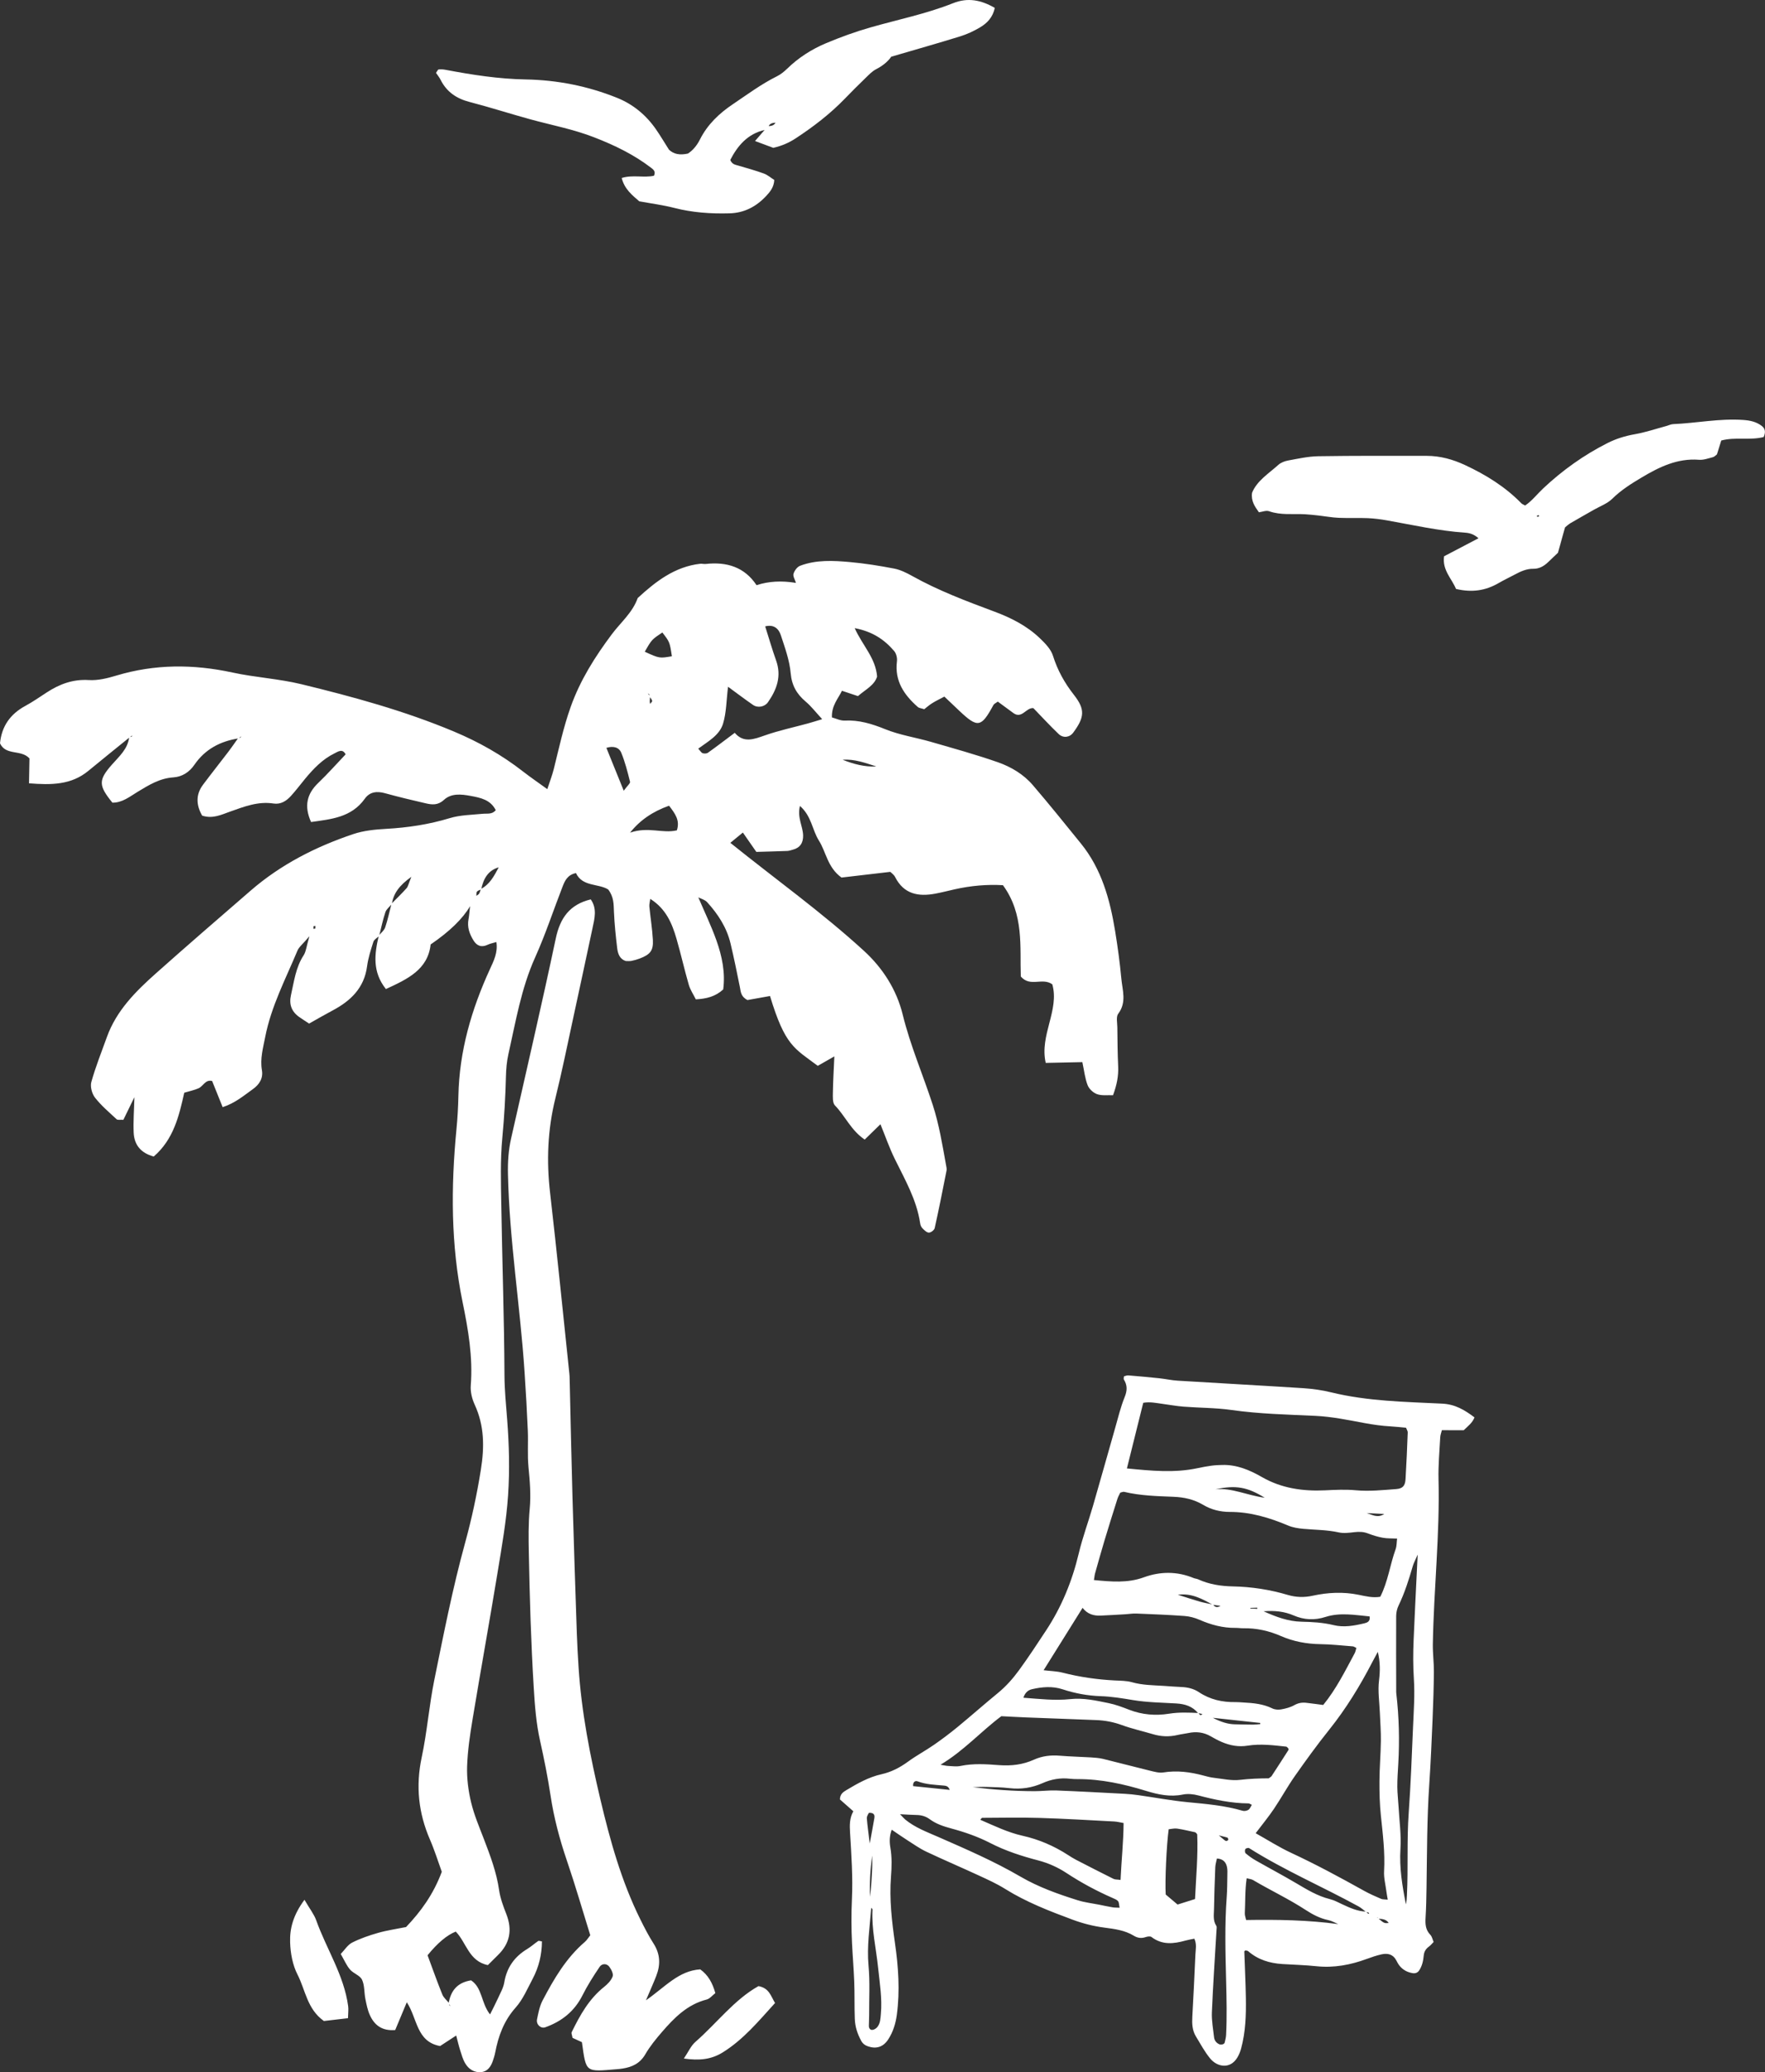 <svg width="150" height="176" viewBox="0 0 150 176" fill="none" xmlns="http://www.w3.org/2000/svg">
<rect x="0" y="0" width="150" height="176" fill="#333333" stroke="none"/>
<path d="M121.84 164.934C121.689 165.086 121.584 165.226 121.447 165.322C121.177 165.514 121.028 165.758 120.997 166.089C120.956 166.53 120.866 166.96 120.618 167.342C120.48 167.553 120.283 167.624 120.053 167.585C119.605 167.511 119.22 167.306 118.934 166.946C118.825 166.809 118.743 166.649 118.661 166.494C118.389 165.976 117.931 165.876 117.421 165.986C116.992 166.08 116.573 166.224 116.16 166.376C114.779 166.884 113.371 167.152 111.887 166.997C110.923 166.896 109.952 166.87 108.985 166.811C107.903 166.744 106.91 166.444 106.075 165.718C106.019 165.668 105.915 165.674 105.832 165.656C105.803 165.685 105.749 165.716 105.749 165.746C105.792 167.059 105.859 168.372 105.881 169.687C105.905 171.142 105.859 172.596 105.469 174.013C105.399 174.265 105.298 174.515 105.165 174.738C104.546 175.78 103.437 175.55 102.851 174.838C102.379 174.263 102.02 173.594 101.632 172.953C101.323 172.444 101.297 171.876 101.33 171.291C101.429 169.53 101.514 167.77 101.592 166.008C101.611 165.577 101.724 165.133 101.502 164.658C101.254 164.709 100.999 164.748 100.754 164.816C99.748 165.098 98.77 165.209 97.861 164.515C97.758 164.436 97.525 164.468 97.376 164.519C97.013 164.645 96.687 164.606 96.366 164.411C95.593 163.936 94.708 163.829 93.842 163.715C92.919 163.594 92.031 163.368 91.163 163.046C89.181 162.31 87.213 161.551 85.406 160.421C84.7 159.98 83.93 159.634 83.171 159.283C81.694 158.6 80.194 157.962 78.723 157.267C78.17 157.006 77.663 156.646 77.143 156.315C76.702 156.036 76.275 155.733 75.783 155.401C75.583 155.951 75.588 156.441 75.665 156.896C75.811 157.734 75.785 158.568 75.721 159.398C75.575 161.301 75.792 163.172 76.062 165.05C76.351 167.056 76.488 169.074 76.221 171.1C76.121 171.853 75.904 172.567 75.493 173.203C75.072 173.855 74.481 174.041 73.784 173.808C73.52 173.72 73.32 173.574 73.186 173.326C72.876 172.745 72.674 172.169 72.646 171.472C72.604 170.417 72.64 169.361 72.598 168.309C72.555 167.213 72.462 166.118 72.409 165.021C72.348 163.785 72.345 162.557 72.401 161.326C72.488 159.432 72.358 157.545 72.243 155.659C72.205 155.039 72.187 154.428 72.522 153.836C72.106 153.47 71.721 153.13 71.381 152.83C71.391 152.376 71.659 152.2 71.92 152.045C72.867 151.478 73.824 150.934 74.915 150.69C75.746 150.504 76.474 150.128 77.163 149.625C77.872 149.106 78.656 148.69 79.379 148.189C80.065 147.714 80.734 147.208 81.38 146.679C82.535 145.729 83.656 144.735 84.813 143.788C85.502 143.223 86.086 142.562 86.603 141.854C87.407 140.752 88.157 139.609 88.908 138.468C90.229 136.463 91.12 134.279 91.678 131.939C92.004 130.573 92.496 129.248 92.889 127.897C93.525 125.702 94.137 123.499 94.767 121.303C95.022 120.415 95.234 119.508 95.581 118.658C95.806 118.105 95.817 117.653 95.512 117.164C95.477 117.107 95.515 117.005 95.52 116.897C95.636 116.87 95.764 116.806 95.886 116.815C96.765 116.887 97.642 116.966 98.519 117.059C99.042 117.115 99.56 117.231 100.085 117.264C103.649 117.483 107.214 117.674 110.776 117.903C111.563 117.955 112.356 118.066 113.121 118.254C116.226 119.013 119.4 119.061 122.56 119.214C123.656 119.266 124.461 119.743 125.312 120.384C125.127 120.857 124.764 121.11 124.399 121.472C123.84 121.472 123.229 121.469 122.54 121.469C122.491 121.668 122.411 121.865 122.4 122.067C122.338 123.256 122.225 124.446 122.254 125.632C122.372 130.31 121.852 134.962 121.771 139.63C121.757 140.42 121.866 141.21 121.86 142C121.849 143.321 121.805 144.644 121.75 145.965C121.67 147.813 121.596 149.664 121.47 151.511C121.268 154.457 121.279 157.407 121.234 160.355C121.222 161.191 121.205 162.03 121.154 162.865C121.121 163.411 121.144 163.909 121.562 164.333C121.7 164.474 121.74 164.712 121.838 164.935L121.84 164.934ZM117.12 162.958C117.109 162.927 117.102 162.891 117.085 162.865C117.075 162.848 117.045 162.843 117.025 162.834C117.064 162.869 117.102 162.905 117.141 162.941C117.641 163.358 117.644 163.354 118.02 163.324C117.802 162.993 117.458 162.986 117.121 162.958H117.12ZM103.094 136.281C103.248 136.494 103.433 136.572 103.726 136.387C103.475 136.353 103.276 136.326 103.077 136.3C102.177 135.808 101.285 135.291 100.1 135.446C100.777 135.659 101.358 135.856 101.946 136.024C102.323 136.131 102.711 136.196 103.094 136.281ZM116.101 162.355C116.151 162.41 116.198 162.47 116.253 162.518C116.278 162.54 116.325 162.537 116.361 162.545C116.34 162.509 116.328 162.455 116.298 162.441C116.232 162.408 116.154 162.396 116.083 162.376C115.875 162.22 115.681 162.039 115.454 161.915C112.376 160.229 109.137 158.846 106.16 156.967C106.09 156.922 105.874 156.978 105.836 157.048C105.784 157.14 105.794 157.349 105.862 157.407C106.127 157.63 106.414 157.838 106.717 158.011C107.863 158.664 109.03 159.279 110.164 159.949C111.074 160.487 111.968 161.033 113.009 161.294C113.388 161.388 113.744 161.581 114.101 161.749C114.74 162.047 115.38 162.335 116.101 162.357V162.355ZM101.843 145.49C101.898 145.55 101.941 145.632 102.01 145.663C102.053 145.682 102.131 145.625 102.193 145.6C102.154 145.583 102.117 145.559 102.076 145.55C101.994 145.532 101.91 145.521 101.828 145.507C101.348 144.921 100.704 144.723 99.976 144.679C98.745 144.605 97.502 144.594 96.291 144.392C95.377 144.24 94.471 144.091 93.547 144.06C92.439 144.023 91.363 143.824 90.314 143.479C89.445 143.194 88.577 143.268 87.708 143.467C87.348 143.549 87.114 143.777 86.974 144.193C88.324 144.293 89.65 144.451 90.955 144.31C92.09 144.187 93.144 144.436 94.213 144.65C94.812 144.771 95.394 144.993 95.967 145.215C97.066 145.642 98.218 145.732 99.346 145.55C100.19 145.414 101.008 145.451 101.84 145.49H101.843ZM118.732 130.676C118.277 130.653 117.886 130.674 117.512 130.604C117.082 130.525 116.657 130.392 116.247 130.235C115.861 130.088 115.485 130.086 115.083 130.133C114.65 130.184 114.189 130.244 113.775 130.151C112.775 129.928 111.763 129.94 110.756 129.847C110.324 129.807 109.876 129.737 109.481 129.571C107.887 128.9 106.258 128.408 104.513 128.411C103.7 128.411 102.944 128.222 102.245 127.807C101.468 127.346 100.63 127.161 99.728 127.126C98.323 127.07 96.911 127.036 95.531 126.705C95.455 126.686 95.363 126.738 95.208 126.772C95.137 126.925 95.023 127.113 94.96 127.317C94.587 128.49 94.221 129.664 93.865 130.842C93.588 131.767 93.327 132.697 93.066 133.627C93.023 133.78 93.012 133.943 92.968 134.198C94.448 134.339 95.831 134.467 97.203 133.968C98.618 133.455 100.04 133.448 101.448 134.03C101.569 134.08 101.71 134.083 101.828 134.138C102.765 134.566 103.751 134.717 104.777 134.737C106.366 134.769 107.926 135.01 109.457 135.465C110.135 135.665 110.84 135.687 111.549 135.531C112.85 135.247 114.152 135.181 115.476 135.452C116.061 135.572 116.669 135.726 117.304 135.617C117.964 134.314 118.13 132.894 118.608 131.579C118.707 131.306 118.692 130.993 118.734 130.677L118.732 130.676ZM92.003 136.561C90.851 138.403 89.785 140.108 88.692 141.857C89.265 141.927 89.8 141.935 90.306 142.064C91.762 142.436 93.238 142.649 94.738 142.725C95.222 142.75 95.723 142.744 96.183 142.872C97.089 143.13 98.011 143.129 98.932 143.188C99.416 143.219 99.899 143.262 100.383 143.281C100.925 143.301 101.441 143.42 101.888 143.718C102.843 144.356 103.895 144.585 105.024 144.564C105.244 144.561 105.465 144.586 105.683 144.597C106.522 144.642 107.349 144.717 108.125 145.098C108.342 145.206 108.642 145.226 108.884 145.182C109.267 145.114 109.666 145.011 110.001 144.822C110.335 144.634 110.658 144.583 111.012 144.623C111.485 144.676 111.956 144.743 112.454 144.808C113.55 143.472 114.312 141.929 115.125 140.42C115.201 140.278 115.226 140.111 115.271 139.963C115.136 139.9 115.058 139.838 114.978 139.831C114.054 139.76 113.132 139.654 112.209 139.642C111.044 139.625 109.924 139.417 108.867 138.956C107.836 138.507 106.781 138.273 105.662 138.292C105.441 138.295 105.221 138.257 105.002 138.26C103.925 138.273 102.918 138 101.935 137.571C101.539 137.399 101.097 137.281 100.668 137.25C99.306 137.151 97.94 137.098 96.574 137.042C96.268 137.029 95.959 137.084 95.652 137.102C94.95 137.143 94.25 137.186 93.549 137.217C92.956 137.244 92.42 137.098 92.003 136.559V136.561ZM95.772 124.718C97.851 124.921 99.812 125.114 101.777 124.695C102.165 124.613 102.554 124.538 102.947 124.485C103.251 124.443 103.559 124.432 103.866 124.423C105.103 124.386 106.203 124.852 107.237 125.446C108.907 126.409 110.726 126.665 112.59 126.578C113.474 126.536 114.352 126.491 115.226 126.572C116.375 126.677 117.511 126.556 118.65 126.471C119.199 126.429 119.417 126.211 119.452 125.622C119.532 124.302 119.586 122.981 119.637 121.658C119.642 121.542 119.553 121.422 119.491 121.261C119.054 121.222 118.617 121.171 118.18 121.146C117.432 121.104 116.699 121 115.959 120.864C114.577 120.606 113.2 120.319 111.783 120.252C109.41 120.14 107.032 120.092 104.67 119.755C103.321 119.563 101.944 119.577 100.582 119.47C99.97 119.422 99.365 119.308 98.756 119.228C98.243 119.159 97.727 119.043 97.159 119.144C96.704 120.971 96.26 122.754 95.772 124.715V124.718ZM117.095 140.294C116.919 140.62 116.778 140.878 116.641 141.14C115.586 143.178 114.394 145.126 112.952 146.924C111.934 148.194 110.978 149.516 110.042 150.848C109.41 151.747 108.882 152.72 108.266 153.632C107.801 154.321 107.268 154.965 106.714 155.699C107.735 156.27 108.698 156.887 109.725 157.365C111.845 158.351 113.897 159.459 115.937 160.595C116.396 160.851 116.884 161.062 117.368 161.272C117.509 161.333 117.685 161.314 117.939 161.343C117.888 161.036 117.848 160.831 117.821 160.625C117.748 160.058 117.595 159.487 117.627 158.925C117.716 157.332 117.518 155.766 117.354 154.192C117.253 153.231 117.228 152.259 117.233 151.292C117.239 150.147 117.34 149.003 117.355 147.857C117.366 147.067 117.3 146.277 117.269 145.486C117.233 144.564 117.085 143.628 117.197 142.725C117.297 141.919 117.3 141.159 117.095 140.297V140.294ZM109.494 148.503C109.433 148.448 109.376 148.354 109.311 148.346C108.218 148.228 107.128 148.087 106.026 148.264C105.267 148.386 104.535 148.253 103.835 147.952C103.512 147.813 103.2 147.647 102.896 147.47C102.294 147.121 101.659 147.048 100.985 147.192C100.684 147.256 100.377 147.286 100.077 147.357C99.376 147.523 98.685 147.497 97.994 147.292C97.109 147.031 96.204 146.829 95.34 146.514C94.624 146.253 93.904 146.118 93.151 146.09C91.172 146.017 89.192 145.943 87.213 145.865C86.511 145.837 85.81 145.797 85.1 145.761C83.362 147.056 81.925 148.69 79.93 149.883C80.256 149.937 80.415 149.98 80.573 149.987C80.924 150.001 81.29 150.058 81.627 149.987C82.723 149.758 83.822 149.836 84.916 149.918C85.95 149.994 86.926 149.881 87.876 149.451C88.568 149.138 89.304 149.054 90.069 149.117C90.946 149.19 91.828 149.206 92.706 149.26C93.057 149.282 93.412 149.307 93.751 149.389C95.072 149.709 96.386 150.063 97.707 150.383C98.087 150.474 98.499 150.597 98.87 150.538C100.029 150.353 101.145 150.499 102.259 150.797C102.556 150.876 102.855 150.958 103.158 150.993C103.898 151.076 104.657 151.255 105.382 151.168C106.213 151.07 107.038 151.041 107.825 151.038C107.937 150.949 108.026 150.909 108.072 150.839C108.555 150.105 109.03 149.366 109.503 148.627C109.522 148.599 109.497 148.543 109.494 148.5V148.503ZM95.489 154.833C95.185 154.782 94.935 154.715 94.683 154.703C92.571 154.592 90.46 154.464 88.348 154.4C86.724 154.35 85.097 154.386 83.471 154.392C83.429 154.392 83.387 154.476 83.309 154.558C84.506 155.074 85.645 155.634 86.903 155.915C88.287 156.224 89.578 156.78 90.772 157.553C90.994 157.697 91.218 157.838 91.452 157.959C92.507 158.504 93.563 159.046 94.626 159.574C94.766 159.644 94.949 159.627 95.231 159.668C95.303 158.034 95.478 156.477 95.489 154.835V154.833ZM120.481 132.04C120.264 132.543 120.134 132.773 120.064 133.02C119.733 134.162 119.376 135.292 118.856 136.368C118.726 136.637 118.656 136.961 118.655 137.259C118.642 139.414 118.655 141.568 118.658 143.723C118.658 143.767 118.664 143.812 118.669 143.855C118.898 145.826 118.946 147.804 118.835 149.785C118.797 150.445 118.749 151.106 118.752 151.766C118.756 152.335 118.828 152.903 118.859 153.472C118.925 154.656 119.094 155.848 119.019 157.025C118.917 158.635 119.173 160.181 119.483 161.738C119.544 161.475 119.558 161.215 119.57 160.952C119.684 158.622 119.552 156.289 119.721 153.956C119.896 151.539 119.983 149.114 120.087 146.693C120.145 145.328 120.249 143.954 120.159 142.598C120.086 141.494 120.09 140.4 120.137 139.301C120.216 137.407 120.314 135.514 120.404 133.621C120.424 133.188 120.447 132.754 120.483 132.037L120.481 132.04ZM76.492 154.088C76.764 154.367 76.843 154.467 76.939 154.544C77.77 155.223 78.766 155.591 79.73 156.013C82.106 157.053 84.484 158.082 86.733 159.391C88.258 160.279 89.92 160.87 91.599 161.396C92.181 161.579 92.799 161.648 93.4 161.767C93.786 161.845 94.171 161.929 94.561 161.995C94.721 162.023 94.888 162.016 95.152 162.028C95.096 161.77 95.107 161.581 95.019 161.472C94.916 161.346 94.733 161.278 94.575 161.208C93.201 160.608 91.891 159.904 90.634 159.079C89.909 158.602 89.103 158.237 88.236 158.011C86.833 157.644 85.45 157.199 84.154 156.531C83.092 155.985 81.976 155.601 80.826 155.291C80.193 155.12 79.561 154.914 79.018 154.513C78.69 154.271 78.318 154.159 77.906 154.153C77.514 154.147 77.119 154.117 76.492 154.085V154.088ZM103.422 157.844C103.374 158.09 103.293 158.333 103.282 158.58C103.234 159.768 103.194 160.957 103.174 162.146C103.166 162.623 103.074 163.115 103.366 163.562C103.425 163.653 103.392 163.812 103.385 163.937C103.25 166.266 103.09 168.591 102.992 170.921C102.963 171.617 103.099 172.321 103.177 173.02C103.208 173.295 103.358 173.507 103.625 173.625C103.779 173.692 104.046 173.625 104.08 173.486C104.131 173.274 104.187 173.06 104.2 172.846C104.279 171.308 104.24 169.771 104.203 168.231C104.144 165.859 104.075 163.479 104.254 161.106C104.3 160.491 104.296 159.873 104.308 159.257C104.313 159.037 104.322 158.812 104.282 158.599C104.2 158.175 103.967 157.885 103.424 157.846L103.422 157.844ZM101.561 161.291C101.649 159.408 101.819 157.618 101.747 155.817C101.744 155.749 101.643 155.685 101.589 155.622C101.074 155.513 100.563 155.384 100.043 155.308C99.804 155.272 99.549 155.342 99.321 155.364C99.138 156.702 98.998 159.785 99.07 160.907C99.385 161.174 99.745 161.477 100.077 161.758C100.577 161.601 100.993 161.469 101.559 161.291H101.561ZM82.671 151.79C84.422 152.002 86.175 152.127 87.932 152.129C88.545 152.129 89.161 152.045 89.772 152.068C91.708 152.144 93.644 152.25 95.577 152.352C95.972 152.373 96.368 152.414 96.759 152.47C98.149 152.667 99.534 152.928 100.931 153.063C102.508 153.214 104.08 153.346 105.61 153.794C105.756 153.838 105.971 153.794 106.101 153.711C106.23 153.627 106.29 153.439 106.387 153.29C106.261 153.233 106.186 153.167 106.112 153.167C104.648 153.158 103.236 152.857 101.828 152.487C101.412 152.377 100.935 152.331 100.519 152.416C99.438 152.638 98.419 152.416 97.406 152.106C95.508 151.523 93.585 151.097 91.585 151.104C91.365 151.104 91.145 151.097 90.926 151.072C90.119 150.979 89.349 151.114 88.61 151.443C87.707 151.846 86.771 151.986 85.782 151.871C85.127 151.795 84.464 151.787 83.805 151.767C83.427 151.756 83.049 151.781 82.671 151.79ZM113.734 163.42C113.452 163.304 113.177 163.139 112.882 163.079C112.174 162.931 111.552 162.602 110.965 162.219C109.525 161.28 107.967 160.55 106.489 159.676C106.357 159.599 106.185 159.588 105.95 159.524C105.797 160.561 105.843 161.53 105.792 162.491C105.781 162.686 105.867 162.886 105.904 163.071C108.573 163.028 111.158 163.071 113.734 163.42ZM74.042 162.031C73.914 163.709 73.664 165.32 73.812 166.936C73.941 168.341 73.857 169.737 73.865 171.135C73.865 171.441 73.847 171.749 73.841 172.054C73.837 172.256 73.948 172.419 74.135 172.405C74.284 172.394 74.461 172.284 74.558 172.165C74.821 171.843 74.825 171.438 74.861 171.042C74.981 169.723 74.76 168.424 74.627 167.123C74.457 165.474 74.063 163.847 74.15 162.172C74.15 162.149 74.116 162.124 74.043 162.03L74.042 162.031ZM107.381 136.849C108.479 137.34 109.481 137.709 110.597 137.736C111.518 137.756 112.434 137.804 113.343 138.026C114.211 138.239 115.094 138.076 115.951 137.872C116.174 137.82 116.479 137.717 116.396 137.286C115.153 137.171 113.899 136.932 112.645 137.332C111.726 137.626 110.832 137.587 109.946 137.205C109.165 136.868 108.344 136.773 107.381 136.851V136.849ZM107.485 127.208C105.998 126.289 105.021 126.12 103.292 126.491C104.693 126.346 105.957 126.998 107.485 127.208ZM103.082 145.901C103.753 146.255 104.369 146.438 104.932 146.449C105.452 146.46 105.974 146.475 106.494 146.477C106.697 146.477 106.902 146.449 107.105 146.432C107.104 146.399 107.101 146.367 107.099 146.333C105.77 146.19 104.442 146.045 103.082 145.899V145.901ZM80.711 152.019C80.601 151.688 80.382 151.668 80.172 151.649C79.431 151.584 78.687 151.561 77.975 151.291C77.779 151.216 77.563 151.356 77.604 151.7C78.624 151.804 79.649 151.91 80.713 152.02L80.711 152.019ZM73.914 156.584C74.08 155.679 74.206 155.036 74.312 154.392C74.34 154.22 74.302 154.034 74.082 153.985C74 153.967 73.854 153.95 73.834 153.985C73.754 154.125 73.657 154.291 73.669 154.44C73.719 155.05 73.804 155.659 73.916 156.584H73.914ZM74.122 157.607C73.959 158.77 73.894 159.931 73.938 161.097C74.045 160.272 74.091 159.446 74.124 158.619C74.138 158.282 74.124 157.945 74.124 157.609L74.122 157.607ZM116.148 128.51C116.617 128.647 117.073 128.961 117.64 128.585C117.07 128.557 116.609 128.534 116.148 128.51ZM103.583 155.885C103.934 156.174 104.038 156.283 104.164 156.351C104.21 156.378 104.336 156.334 104.372 156.284C104.401 156.246 104.369 156.1 104.328 156.083C104.187 156.024 104.032 155.999 103.583 155.884V155.885ZM106.848 136.641C106.848 136.609 106.848 136.575 106.848 136.542L106.262 136.562C106.262 136.579 106.262 136.596 106.264 136.613C106.458 136.623 106.654 136.632 106.848 136.643V136.641ZM32.21 79.504C32.045 79.664 31.794 79.796 31.733 79.988C31.516 80.668 31.291 81.359 31.198 82.062C30.954 83.915 29.799 85.011 28.253 85.829C27.636 86.155 27.032 86.508 26.27 86.935C26.062 86.796 25.744 86.598 25.436 86.382C24.78 85.923 24.549 85.309 24.729 84.516C24.992 83.358 25.129 82.169 25.806 81.134C26.008 80.823 26.037 80.401 26.295 79.518C25.724 80.193 25.41 80.427 25.28 80.738C24.274 83.147 23.045 85.474 22.539 88.073C22.357 89.007 22.092 89.917 22.259 90.895C22.377 91.581 22.045 92.112 21.475 92.515C20.704 93.062 19.984 93.69 18.922 94.033C18.607 93.249 18.318 92.534 18.028 91.812C17.454 91.663 17.274 92.253 16.876 92.43C16.526 92.587 16.138 92.663 15.659 92.807C15.219 94.768 14.753 96.775 13.064 98.226C11.981 97.933 11.407 97.25 11.36 96.194C11.318 95.255 11.393 94.31 11.421 93.187C11.051 93.948 10.759 94.547 10.486 95.108C10.215 95.091 10.002 95.143 9.914 95.063C9.277 94.473 8.605 93.903 8.074 93.225C7.815 92.892 7.652 92.289 7.762 91.897C8.124 90.604 8.627 89.352 9.082 88.085C9.89 85.836 11.525 84.207 13.249 82.672C15.914 80.3 18.615 77.969 21.312 75.634C23.873 73.417 26.841 71.911 30.026 70.84C30.914 70.542 31.893 70.448 32.839 70.395C34.67 70.291 36.453 70.024 38.217 69.488C39.109 69.217 40.084 69.21 41.026 69.117C41.411 69.078 41.822 69.193 42.131 68.808C41.681 67.917 40.835 67.754 39.989 67.597C39.193 67.45 38.352 67.357 37.722 67.941C37.219 68.405 36.722 68.353 36.182 68.229C35.022 67.962 33.863 67.684 32.716 67.369C32.033 67.181 31.425 67.245 31.007 67.832C29.857 69.446 28.128 69.572 26.436 69.817C25.832 68.475 26.07 67.43 27.047 66.495C27.85 65.728 28.589 64.893 29.371 64.071C29.11 63.546 28.715 63.846 28.43 63.984C27.412 64.479 26.644 65.285 25.93 66.144C25.525 66.633 25.145 67.144 24.716 67.613C24.331 68.035 23.853 68.338 23.245 68.245C21.925 68.041 20.741 68.512 19.541 68.937C18.804 69.198 18.072 69.566 17.179 69.272C16.682 68.397 16.608 67.509 17.257 66.644C17.969 65.693 18.709 64.764 19.43 63.819C19.714 63.448 19.974 63.059 20.246 62.678C20.307 62.669 20.373 62.67 20.428 62.646C20.46 62.632 20.476 62.576 20.499 62.54C20.422 62.597 20.345 62.657 20.268 62.714C18.713 62.956 17.423 63.638 16.515 64.963C16.086 65.587 15.473 65.977 14.733 66.025C13.57 66.1 12.647 66.678 11.698 67.251C11.03 67.655 10.399 68.181 9.553 68.173C8.368 66.719 8.355 66.258 9.498 64.957C10.121 64.246 10.868 63.617 10.981 62.588C11.045 62.585 11.113 62.596 11.171 62.574C11.206 62.56 11.225 62.5 11.253 62.461C11.171 62.517 11.088 62.573 11.006 62.629C9.839 63.575 8.667 64.515 7.508 65.471C6.042 66.68 4.349 66.675 2.465 66.529C2.479 65.732 2.491 65.046 2.504 64.415C1.793 63.631 0.494 64.204 0 63.132C0.14 61.688 0.869 60.648 2.153 59.954C2.78 59.614 3.37 59.203 3.969 58.813C5.058 58.103 6.195 57.675 7.55 57.759C8.318 57.807 9.13 57.607 9.881 57.38C13.156 56.396 16.429 56.398 19.756 57.119C21.688 57.538 23.693 57.646 25.612 58.111C29.997 59.176 34.341 60.361 38.533 62.112C40.692 63.014 42.653 64.122 44.473 65.542C45.087 66.02 45.732 66.458 46.514 67.025C46.736 66.34 46.932 65.842 47.061 65.328C47.502 63.56 47.879 61.787 48.495 60.052C49.308 57.761 50.567 55.78 51.995 53.87C52.751 52.86 53.761 52.032 54.196 50.792C55.726 49.387 57.339 48.133 59.501 47.883C59.656 47.864 59.821 47.916 59.976 47.899C61.763 47.7 63.279 48.161 64.296 49.702C65.302 49.368 66.418 49.303 67.645 49.507C67.56 49.226 67.375 48.943 67.437 48.734C67.515 48.47 67.749 48.147 67.994 48.054C69.365 47.532 70.807 47.61 72.227 47.737C73.487 47.85 74.746 48.051 75.99 48.291C76.522 48.394 77.042 48.651 77.521 48.919C79.744 50.16 82.114 51.053 84.492 51.938C85.906 52.462 87.264 53.145 88.369 54.203C88.816 54.63 89.31 55.132 89.487 55.694C89.875 56.93 90.469 57.996 91.267 59.015C92.242 60.258 92.169 60.924 91.211 62.222C90.912 62.629 90.364 62.717 89.968 62.34C89.229 61.633 88.535 60.879 87.821 60.143C87.204 60.083 86.847 61.089 86.122 60.561C85.676 60.236 85.233 59.907 84.799 59.589C84.643 59.707 84.484 59.769 84.424 59.883C83.393 61.793 83.092 61.848 81.529 60.371C81.132 59.996 80.736 59.619 80.258 59.165C79.884 59.364 79.542 59.524 79.224 59.723C78.966 59.883 78.738 60.089 78.547 60.235C78.291 60.151 78.11 60.143 78.004 60.05C76.838 59.024 76.019 57.843 76.228 56.169C76.264 55.888 76.173 55.508 75.994 55.298C75.162 54.321 74.142 53.633 72.637 53.35C73.304 54.831 74.417 55.879 74.541 57.464C74.313 58.206 73.565 58.557 72.913 59.122C72.503 58.985 72.075 58.844 71.555 58.67C71.226 59.347 70.661 59.928 70.703 60.933C71.055 61.027 71.423 61.218 71.782 61.2C73.006 61.14 74.1 61.475 75.232 61.933C76.474 62.436 77.835 62.636 79.133 63.012C81.034 63.562 82.945 64.089 84.81 64.741C85.931 65.134 86.985 65.761 87.773 66.68C89.167 68.304 90.51 69.974 91.859 71.637C93.622 73.808 94.333 76.402 94.772 79.091C94.989 80.421 95.172 81.759 95.296 83.102C95.388 84.102 95.768 85.126 95.034 86.098C94.84 86.356 94.952 86.857 94.957 87.247C94.969 88.357 94.978 89.466 95.028 90.575C95.065 91.385 94.915 92.143 94.592 93.02C94.123 93 93.644 93.074 93.238 92.931C92.914 92.818 92.558 92.489 92.434 92.171C92.208 91.592 92.143 90.951 91.984 90.209C90.972 90.23 89.973 90.252 88.872 90.275C88.329 87.928 90.056 85.798 89.431 83.6C88.577 82.993 87.562 83.87 86.755 82.939C86.667 80.418 87.042 77.65 85.237 75.182C83.902 75.103 82.508 75.221 81.126 75.534C80.585 75.657 80.047 75.794 79.502 75.898C78.058 76.171 76.814 75.952 76.072 74.487C75.971 74.286 75.754 74.144 75.663 74.049C74.188 74.221 72.789 74.384 71.515 74.533C70.318 73.667 70.216 72.372 69.592 71.388C69.025 70.496 68.974 69.308 67.982 68.451C67.743 69.451 68.227 70.17 68.254 70.938C68.275 71.578 67.991 72.011 67.38 72.166C67.226 72.205 67.073 72.267 66.916 72.273C66.051 72.307 65.187 72.327 64.277 72.354C63.908 71.823 63.552 71.312 63.133 70.71C62.734 71.037 62.385 71.325 62.068 71.584C65.904 74.671 69.846 77.486 73.419 80.753C75.027 82.223 76.201 84.063 76.717 86.171C77.363 88.805 78.44 91.28 79.271 93.843C79.814 95.521 80.089 97.231 80.399 98.947C80.427 99.102 80.472 99.269 80.443 99.418C80.12 101.051 79.797 102.684 79.435 104.308C79.398 104.473 79.115 104.69 78.945 104.69C78.762 104.69 78.557 104.487 78.403 104.331C78.297 104.226 78.223 104.058 78.201 103.908C77.909 101.904 76.905 100.187 76.034 98.411C75.584 97.49 75.246 96.516 74.825 95.483C74.391 95.907 73.97 96.319 73.489 96.787C72.33 96.014 71.83 94.782 70.959 93.888C70.74 93.664 70.781 93.141 70.785 92.756C70.798 91.812 70.858 90.868 70.908 89.721C70.323 90.055 69.904 90.292 69.499 90.524C67.507 89.032 66.723 88.829 65.44 84.594C64.758 84.715 64.072 84.838 63.523 84.937C62.948 84.637 62.958 84.228 62.88 83.839C62.63 82.594 62.377 81.35 62.081 80.115C61.758 78.771 61.019 77.638 60.102 76.629C59.905 76.412 59.559 76.329 59.281 76.185C59.239 76.124 59.195 76.064 59.154 76.003C59.209 76.056 59.267 76.107 59.323 76.16C59.85 77.397 60.439 78.613 60.889 79.879C61.365 81.222 61.654 82.618 61.462 84.037C60.792 84.645 60.047 84.827 59.136 84.878C58.928 84.459 58.661 84.068 58.536 83.636C58.16 82.34 57.867 81.02 57.491 79.724C57.112 78.422 56.599 77.185 55.262 76.343C55.23 76.607 55.168 76.804 55.186 76.994C55.278 77.941 55.434 78.883 55.486 79.831C55.534 80.741 55.259 81.072 54.361 81.412C54.139 81.495 53.907 81.562 53.674 81.609C53.524 81.64 53.364 81.621 53.195 81.624C52.659 81.461 52.509 80.997 52.451 80.524C52.329 79.502 52.222 78.476 52.177 77.448C52.149 76.809 52.177 76.179 51.686 75.545C50.854 75.025 49.493 75.326 48.95 74.153C48.219 74.3 47.998 74.819 47.803 75.323C47.027 77.315 46.361 79.356 45.484 81.303C44.293 83.942 43.832 86.761 43.205 89.541C43.067 90.154 43.013 90.797 42.997 91.427C42.952 93.169 42.856 94.903 42.69 96.641C42.51 98.524 42.57 100.435 42.602 102.332C42.681 107.163 42.851 111.992 42.873 116.821C42.879 118.094 43.007 119.333 43.104 120.59C43.269 122.716 43.323 124.869 43.18 126.992C43.033 129.2 42.64 131.396 42.282 133.585C41.6 137.733 40.851 141.868 40.163 146.016C39.943 147.343 39.741 148.686 39.697 150.025C39.665 151.042 39.8 152.09 40.037 153.08C40.294 154.153 40.736 155.184 41.133 156.219C41.673 157.629 42.203 159.03 42.418 160.542C42.518 161.239 42.78 161.924 43.038 162.587C43.554 163.919 43.334 165.067 42.307 166.062C42.026 166.334 41.752 166.614 41.462 166.901C39.837 166.572 39.637 164.974 38.732 164.055C37.985 164.351 37.187 165.021 36.337 166.066C36.753 167.185 37.147 168.302 37.591 169.398C37.701 169.672 37.967 169.883 38.161 170.123C38.169 170.184 38.167 170.247 38.189 170.302C38.201 170.336 38.249 170.356 38.282 170.383C38.229 170.303 38.178 170.226 38.125 170.147C38.308 169.119 38.816 168.392 40.034 168.195C40.998 168.824 40.885 170.136 41.647 171.089C41.894 170.591 42.128 170.147 42.336 169.689C42.53 169.259 42.78 168.829 42.856 168.374C43.066 167.106 43.722 166.188 44.806 165.533C45.136 165.333 45.426 165.07 45.745 164.85C45.791 164.819 45.892 164.866 46.056 164.889C46.052 166.007 45.794 167.07 45.271 168.059C44.827 168.899 44.442 169.813 43.823 170.508C42.82 171.632 42.35 172.93 42.08 174.352C42.035 174.585 41.96 174.813 41.884 175.038C41.721 175.511 41.45 175.923 40.924 175.985C40.32 176.056 39.834 175.752 39.535 175.243C39.337 174.909 39.23 174.518 39.111 174.144C38.99 173.77 38.904 173.385 38.771 172.882C38.248 173.223 37.815 173.507 37.402 173.776C35.376 173.405 35.482 171.435 34.572 170.057C34.206 170.93 33.892 171.682 33.587 172.416C32.46 172.508 31.813 171.997 31.428 171.137C31.235 170.709 31.144 170.229 31.05 169.763C30.942 169.221 30.993 168.616 30.765 168.139C30.591 167.775 30.035 167.613 29.747 167.278C29.444 166.926 29.258 166.474 28.958 165.957C29.289 165.614 29.545 165.184 29.924 164.991C30.624 164.636 31.383 164.377 32.142 164.161C32.901 163.945 33.688 163.835 34.509 163.669C35.761 162.357 36.829 160.901 37.546 158.976C37.248 158.156 36.944 157.175 36.539 156.238C35.562 153.981 35.319 151.693 35.837 149.263C36.3 147.096 36.466 144.867 36.908 142.694C37.701 138.804 38.465 134.9 39.517 131.076C40.086 129.01 40.525 126.961 40.863 124.85C41.177 122.894 41.169 121.09 40.335 119.283C40.11 118.794 39.968 118.197 40.009 117.666C40.197 115.258 39.791 112.91 39.312 110.584C38.311 105.716 38.319 100.828 38.792 95.915C38.884 94.969 38.938 94.019 38.957 93.071C39.035 89.279 40.067 85.732 41.638 82.31C41.961 81.609 42.325 80.891 42.184 80.01C41.895 80.097 41.661 80.137 41.453 80.237C40.93 80.486 40.536 80.35 40.242 79.876C39.901 79.324 39.688 78.74 39.819 78.069C39.877 77.767 39.893 77.455 39.95 76.963C39.328 78.03 38.211 79.114 36.598 80.215C36.362 82.355 34.641 83.152 32.798 84.002C31.633 82.551 31.823 81.019 32.193 79.462C32.379 79.232 32.645 79.03 32.735 78.768C32.956 78.111 33.099 77.427 33.273 76.755C33.703 76.317 34.147 75.893 34.554 75.435C34.684 75.289 34.718 75.059 34.959 74.47C33.894 75.233 33.442 75.899 33.298 76.786C33.11 77.014 32.84 77.214 32.752 77.475C32.531 78.133 32.392 78.821 32.221 79.496L32.21 79.504ZM55.209 59.168C55.199 59.102 55.199 59.03 55.171 58.971C55.155 58.937 55.098 58.922 55.059 58.897C55.123 58.979 55.186 59.06 55.25 59.142C55.239 59.285 55.224 59.428 55.22 59.571C55.219 59.64 55.239 59.712 55.25 59.782C55.312 59.696 55.439 59.597 55.424 59.529C55.396 59.4 55.285 59.288 55.209 59.168ZM40.865 75.503C41.63 75.112 42.002 74.383 42.384 73.665C41.453 73.933 41.08 74.66 40.893 75.539C40.77 75.598 40.615 75.631 40.537 75.727C40.472 75.808 40.497 75.963 40.481 76.084C40.563 76.022 40.671 75.977 40.72 75.896C40.792 75.778 40.82 75.635 40.866 75.503H40.865ZM62.442 62.24C63.2 63.13 64.066 62.788 64.999 62.461C66.191 62.042 67.437 61.779 68.66 61.444C69.013 61.348 69.362 61.235 69.874 61.081C69.322 60.485 68.94 59.983 68.469 59.586C67.706 58.94 67.288 58.218 67.195 57.167C67.099 56.081 66.708 55.011 66.363 53.96C66.188 53.423 65.797 53.006 65.03 53.2C65.342 54.181 65.62 55.15 65.958 56.095C66.436 57.43 66.017 58.566 65.263 59.647C64.994 60.03 64.406 60.153 63.998 59.872C63.307 59.397 62.64 58.888 61.873 58.329C61.73 59.482 61.735 60.513 61.451 61.456C61.151 62.456 60.156 62.981 59.34 63.585C59.518 63.776 59.599 63.931 59.717 63.971C59.85 64.015 60.057 64.009 60.164 63.932C60.87 63.431 61.556 62.903 62.441 62.242L62.442 62.24ZM56.861 68.431C55.468 68.921 54.364 69.683 53.549 70.719C55.112 70.185 56.281 70.812 57.524 70.524C57.803 69.665 57.378 69.111 56.861 68.431ZM54.797 55.353C56.054 55.932 56.059 55.913 57.1 55.739C56.918 54.511 56.903 54.516 56.29 53.718C55.402 54.314 55.393 54.305 54.797 55.353ZM53.009 67.158C53.325 66.724 53.577 66.526 53.544 66.399C53.336 65.566 53.125 64.724 52.799 63.934C52.602 63.456 52.104 63.34 51.534 63.517C51.978 64.614 52.419 65.704 53.009 67.158ZM71.614 64.529C72.533 64.893 73.475 65.148 74.476 65.097C73.543 64.8 72.621 64.451 71.614 64.529ZM26.799 78.861C26.799 78.788 26.799 78.714 26.801 78.639C26.75 78.648 26.66 78.648 26.653 78.672C26.633 78.74 26.647 78.818 26.647 78.891C26.698 78.881 26.748 78.87 26.799 78.861ZM55.776 167.81C56.141 166.87 56.117 165.968 55.549 165.081C55.123 164.415 54.759 163.706 54.407 162.995C52.81 159.774 51.849 156.312 51.03 152.855C50.156 149.162 49.414 145.414 49.17 141.601C49.11 140.654 49.055 139.706 49.023 138.757C48.892 134.88 48.762 131.002 48.652 127.124C48.557 123.802 48.492 120.48 48.413 117.158C48.41 117 48.407 116.84 48.389 116.682C47.849 111.558 47.34 106.43 46.75 101.312C46.437 98.602 46.539 95.946 47.197 93.291C47.77 90.98 48.24 88.644 48.746 86.315C49.286 83.832 49.817 81.348 50.348 78.863C50.527 78.024 50.763 77.178 50.205 76.387C48.419 76.821 47.602 77.959 47.233 79.707C46.033 85.376 44.714 91.02 43.44 96.674C43.212 97.683 43.146 98.689 43.17 99.737C43.292 105.373 44.211 110.94 44.582 116.553C44.692 118.211 44.787 119.87 44.857 121.53C44.9 122.556 44.815 123.59 44.914 124.608C45.031 125.794 45.13 126.961 45.017 128.16C44.899 129.415 44.919 130.69 44.944 131.953C45.018 135.752 45.128 139.549 45.361 143.344C45.453 144.855 45.563 146.342 45.892 147.821C46.237 149.369 46.552 150.927 46.788 152.495C47.073 154.387 47.559 156.215 48.177 158.025C48.891 160.116 49.504 162.241 50.165 164.366C49.999 164.572 49.878 164.782 49.704 164.931C48.104 166.305 47.065 168.087 46.106 169.917C45.856 170.395 45.755 170.96 45.641 171.497C45.546 171.943 45.96 172.32 46.341 172.183C47.741 171.682 48.819 170.83 49.502 169.468C49.925 168.627 50.435 167.826 50.963 167.045C51.152 166.764 51.553 166.738 51.779 167.036C51.953 167.265 52.146 167.647 52.066 167.865C51.941 168.208 51.635 168.52 51.335 168.757C50.055 169.777 49.291 171.157 48.591 172.584C48.535 172.697 48.627 172.88 48.658 173.08C48.908 173.195 49.181 173.321 49.456 173.447C49.817 176.067 49.735 175.966 52.437 175.741C52.596 175.729 52.752 175.712 52.909 175.687C53.726 175.561 54.392 175.251 54.842 174.476C55.237 173.796 55.748 173.172 56.265 172.574C57.309 171.367 58.421 170.243 60.055 169.825C60.324 169.757 60.536 169.476 60.794 169.279C60.547 168.405 60.179 167.74 59.511 167.264C57.674 167.38 56.558 168.732 54.896 169.892C55.292 168.959 55.551 168.392 55.776 167.812V167.81ZM24.656 164.97C24.685 165.895 24.868 166.896 25.286 167.708C25.956 169.013 26.099 170.636 27.526 171.649C28.14 171.578 28.823 171.499 29.574 171.41C29.582 170.991 29.629 170.682 29.588 170.384C29.233 167.751 27.744 165.536 26.872 163.093C26.694 162.591 26.341 162.152 25.876 161.354C24.906 162.661 24.618 163.81 24.656 164.97ZM61.426 174.313C63.188 173.216 64.473 171.655 65.868 170.12C65.5 169.519 65.377 168.855 64.459 168.686C62.399 169.839 60.92 171.835 59.098 173.425C58.719 173.756 58.503 174.27 58.118 174.838C59.423 175.019 60.437 174.929 61.426 174.313ZM149.893 37.118C148.692 37.42 147.492 37.093 146.283 37.413C146.165 37.795 146.047 38.173 145.916 38.591C145.823 38.658 145.713 38.791 145.578 38.827C145.187 38.928 144.779 39.081 144.391 39.05C142.548 38.906 141.002 39.668 139.497 40.567C138.621 41.09 137.765 41.626 137.023 42.358C136.602 42.774 135.986 42.993 135.456 43.296C134.794 43.676 134.126 44.047 133.467 44.434C133.291 44.538 133.142 44.685 133.004 44.794C132.795 45.547 132.604 46.231 132.405 46.946C132.133 47.205 131.842 47.486 131.547 47.764C131.201 48.09 130.799 48.316 130.316 48.308C129.724 48.299 129.225 48.537 128.725 48.804C128.275 49.046 127.809 49.262 127.367 49.519C126.255 50.168 125.082 50.343 123.738 50.019C123.392 49.154 122.557 48.428 122.726 47.247C123.671 46.752 124.61 46.259 125.649 45.716C125.274 45.382 124.919 45.269 124.526 45.243C122.285 45.089 120.098 44.594 117.894 44.201C117.345 44.103 116.786 44.032 116.23 44.008C115.412 43.974 114.591 44.016 113.773 43.981C113.217 43.957 112.663 43.852 112.109 43.79C111.704 43.745 111.299 43.698 110.892 43.676C109.877 43.623 108.853 43.774 107.853 43.42C107.603 43.332 107.274 43.474 106.989 43.51C106.632 43.006 106.307 42.546 106.408 41.851C106.827 40.826 107.814 40.227 108.637 39.485C108.853 39.289 109.177 39.165 109.469 39.112C110.32 38.957 111.178 38.763 112.036 38.749C115.106 38.701 118.18 38.715 121.25 38.717C122.392 38.717 123.469 39.016 124.5 39.496C126.272 40.322 127.918 41.335 129.295 42.748C129.363 42.818 129.468 42.85 129.614 42.934C130.187 42.552 130.622 41.98 131.134 41.497C132.781 39.948 134.603 38.645 136.622 37.627C137.355 37.258 138.126 37.022 138.944 36.879C139.844 36.72 140.72 36.424 141.605 36.185C141.802 36.132 141.996 36.031 142.193 36.022C144.181 35.937 146.148 35.527 148.151 35.668C148.733 35.708 149.267 35.822 149.727 36.177C149.989 36.38 150.088 36.666 149.888 37.115L149.893 37.118ZM130.705 43.894C130.743 43.872 130.78 43.85 130.817 43.828C130.786 43.799 130.741 43.74 130.726 43.748C130.674 43.771 130.632 43.818 130.586 43.855C130.625 43.867 130.665 43.881 130.704 43.894H130.705ZM65.319 10.722C65.444 10.461 65.686 10.435 65.932 10.418C66.034 10.316 66.136 10.213 66.239 10.111C66.278 10.062 66.318 10.014 66.306 10.03C66.321 10.018 66.273 10.058 66.225 10.097C66.123 10.199 66.02 10.302 65.918 10.404C65.786 10.651 65.559 10.708 65.305 10.71C65.202 10.814 65.1 10.916 64.996 11.02C64.746 11.309 64.496 11.598 64.167 11.978C64.769 12.203 65.283 12.394 65.718 12.556C66.47 12.383 67.06 12.119 67.628 11.747C69.127 10.763 70.54 9.681 71.789 8.391C72.359 7.802 72.938 7.222 73.528 6.654C73.821 6.371 74.113 6.054 74.467 5.873C75.026 5.586 75.48 5.207 75.741 4.817C77.79 4.216 79.704 3.676 81.604 3.088C82.184 2.908 82.751 2.644 83.275 2.335C83.893 1.972 84.383 1.464 84.54 0.669C83.382 0.002 82.263 -0.232 80.995 0.272C78.715 1.18 76.303 1.661 73.95 2.337C72.671 2.703 71.428 3.156 70.206 3.668C68.974 4.185 67.856 4.901 66.889 5.842C66.636 6.089 66.348 6.321 66.034 6.477C64.699 7.139 63.509 8.027 62.279 8.853C61.123 9.629 60.124 10.576 59.486 11.846C59.228 12.36 58.876 12.782 58.46 13.044C57.78 13.194 57.251 13.097 56.852 12.711C56.462 12.098 56.124 11.525 55.746 10.98C54.91 9.772 53.802 8.858 52.451 8.313C49.969 7.312 47.359 6.796 44.694 6.748C42.381 6.708 40.126 6.357 37.869 5.929C37.677 5.891 37.472 5.881 37.278 5.899C37.212 5.905 37.161 6.044 37.054 6.188C37.175 6.37 37.335 6.56 37.444 6.778C37.962 7.81 38.799 8.375 39.912 8.662C41.639 9.109 43.339 9.659 45.06 10.131C46.876 10.629 48.729 10.975 50.5 11.665C52.228 12.335 53.87 13.128 55.343 14.257C55.538 14.406 55.745 14.575 55.577 14.927C54.714 15.118 53.777 14.826 52.835 15.117C53.075 16.078 53.76 16.602 54.329 17.098C55.391 17.293 56.356 17.416 57.291 17.656C58.842 18.055 60.406 18.164 61.997 18.12C63.254 18.085 64.258 17.552 65.098 16.663C65.444 16.298 65.77 15.904 65.804 15.286C65.506 15.097 65.233 14.853 64.915 14.738C64.196 14.477 63.458 14.272 62.722 14.058C62.475 13.987 62.216 13.956 62.062 13.586C62.688 12.375 63.538 11.362 65.01 11.03C65.112 10.927 65.216 10.823 65.319 10.721V10.722Z" fill="white"/>
</svg>
